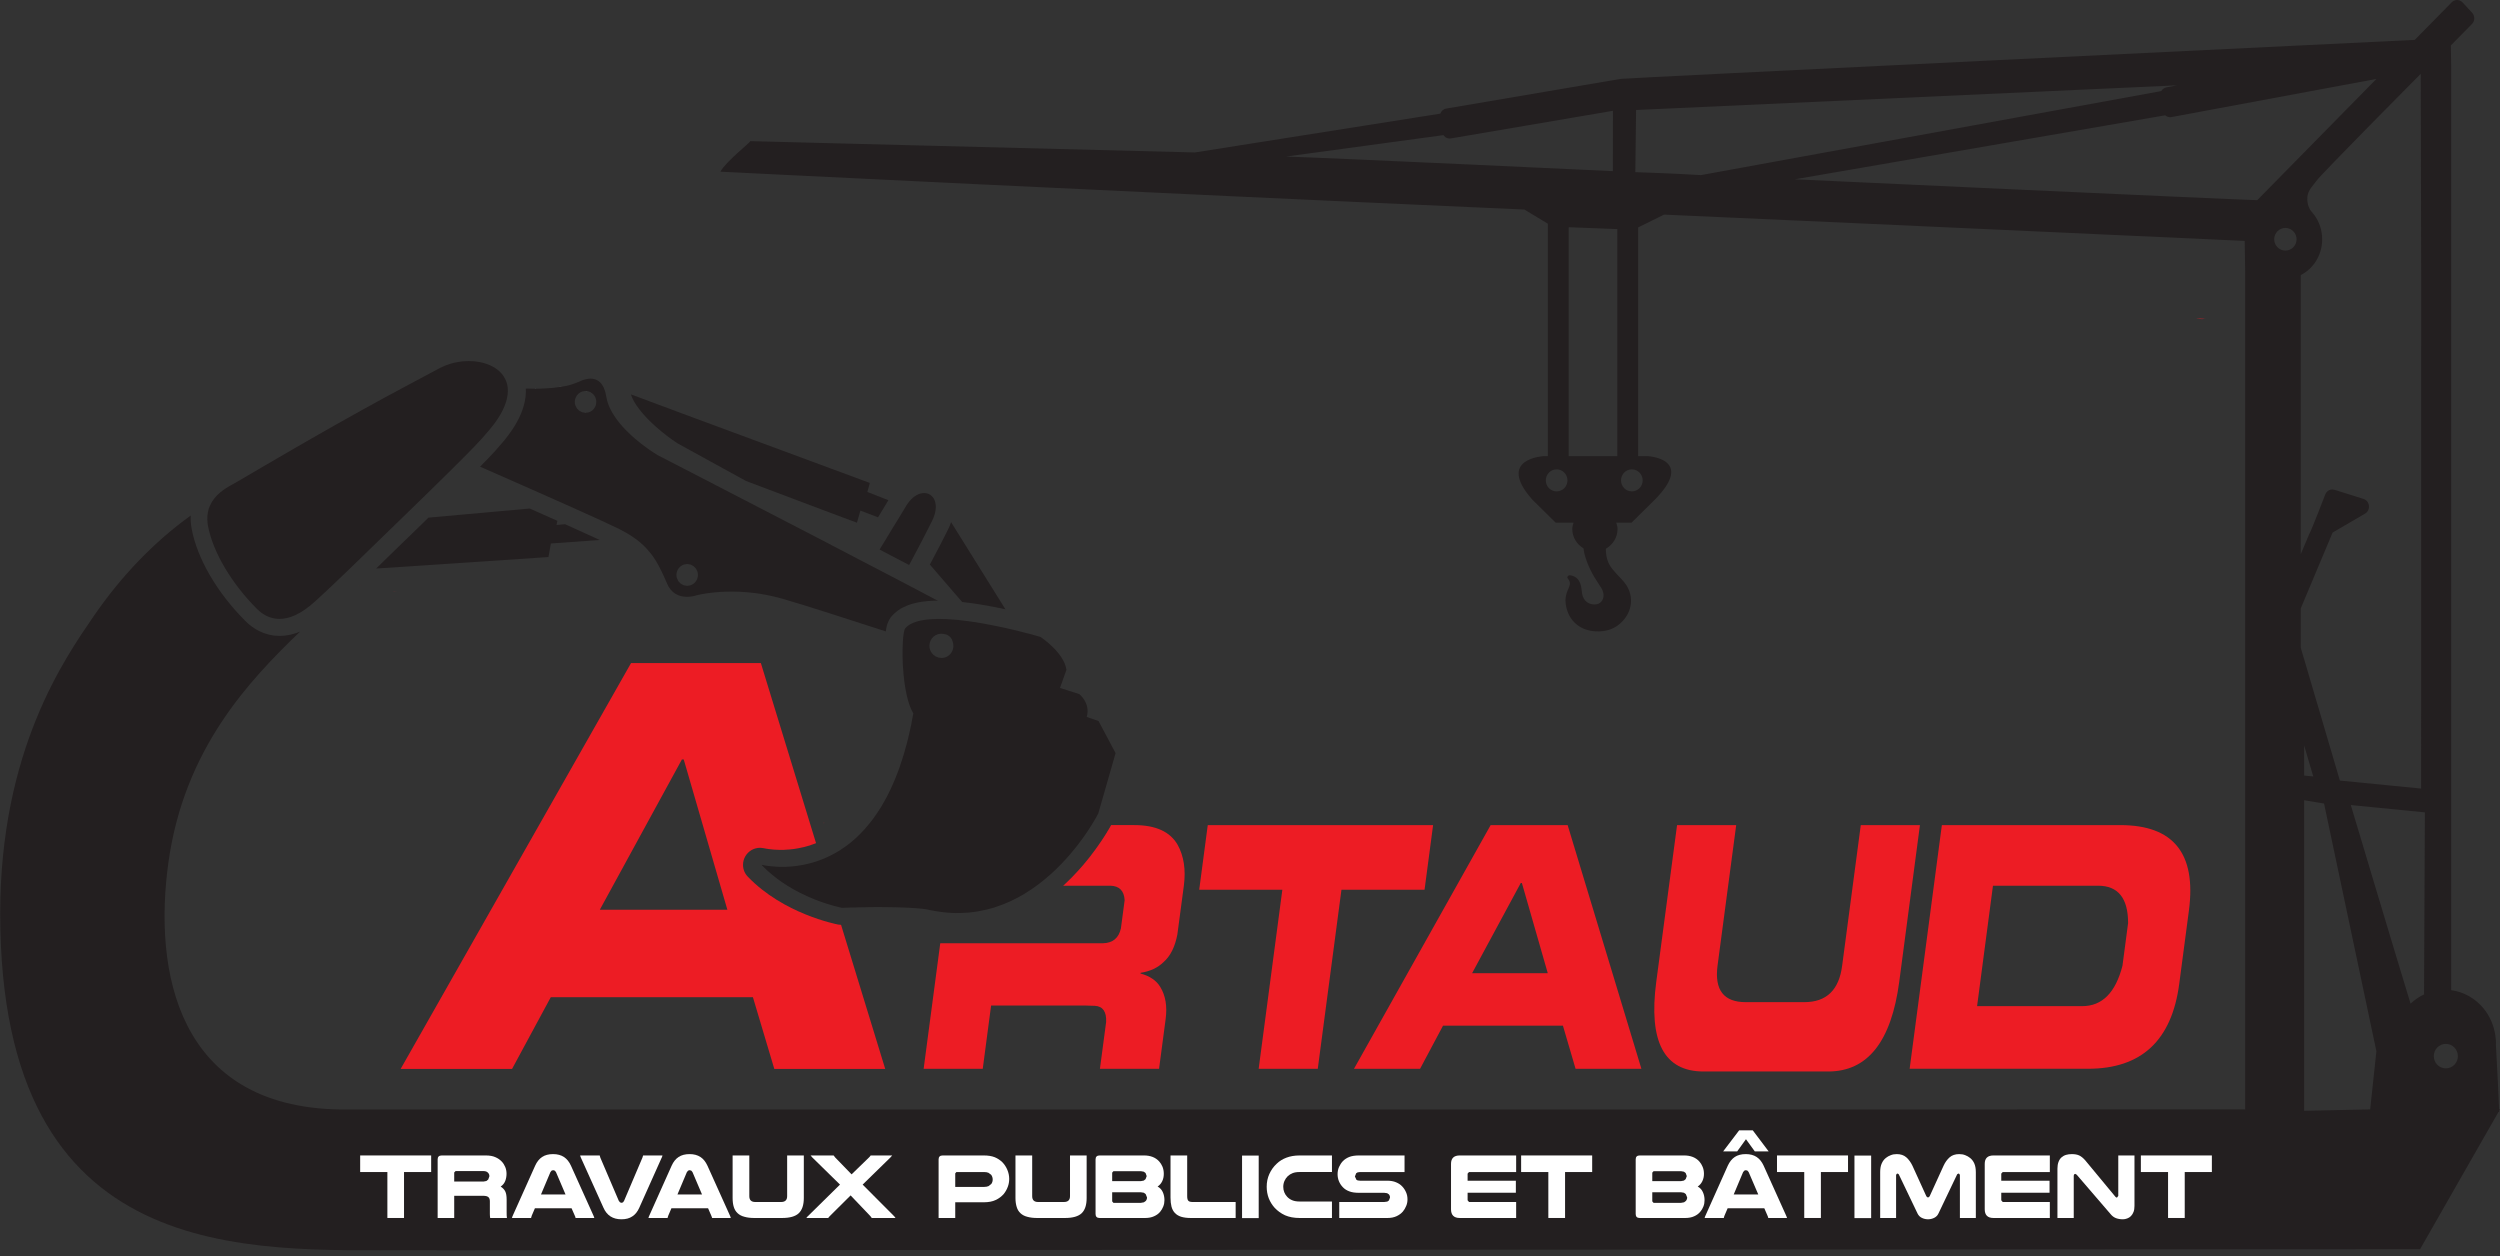 <?xml version="1.0" encoding="UTF-8" standalone="no"?>
<!DOCTYPE svg PUBLIC "-//W3C//DTD SVG 1.1//EN" "http://www.w3.org/Graphics/SVG/1.1/DTD/svg11.dtd">
<svg width="100%" height="100%" viewBox="0 0 400 201" version="1.1" xmlns="http://www.w3.org/2000/svg" xmlns:xlink="http://www.w3.org/1999/xlink" xml:space="preserve" xmlns:serif="http://www.serif.com/" style="fill-rule:evenodd;clip-rule:evenodd;stroke-linejoin:round;stroke-miterlimit:2;">
    <rect x="0" y="0" width="400" height="201" fill="#333333" stroke="none"/>
    <g transform="matrix(2.685,2.984,2.984,-2.685,137.795,139.059)">
        <rect x="-0.002" y="-0.027" width="0.057" height="0.02" style="fill:rgb(211,29,41);"/>
    </g>
    <g transform="matrix(4.014,0,0,4.014,63.416,94.663)">
        <path d="M0,-0.007L0,-0.007Z" style="fill:rgb(211,29,41);fill-rule:nonzero;"/>
    </g>
    <g transform="matrix(4.014,0,0,4.014,63.899,94.862)">
        <path d="M0,-0.015L-0.001,-0.015L0.031,0L0,-0.015Z" style="fill:rgb(211,29,41);fill-rule:nonzero;"/>
    </g>
    <g transform="matrix(4.014,0,0,4.014,131.801,131.735)">
        <path d="M0,-0.029L0.006,0L0.019,-0.019L0,-0.029Z" style="fill:rgb(211,29,41);fill-rule:nonzero;"/>
    </g>
    <g transform="matrix(4.014,0,0,4.014,50.245,94.075)">
        <path d="M0,-0.006L0,-0.004L0.121,0L0,-0.006Z" style="fill:rgb(211,29,41);fill-rule:nonzero;"/>
    </g>
    <g transform="matrix(4.014,0,0,4.014,63.042,99.242)">
        <path d="M0,-0.003L-0.038,-0.003L-0.018,0L0,-0.003Z" style="fill:rgb(211,29,41);fill-rule:nonzero;"/>
    </g>
    <g transform="matrix(4.014,0,0,4.014,57.787,93.788)">
        <path d="M0,-0.024C-0.054,-0.015 -0.107,-0.006 -0.165,0C-0.108,-0.006 -0.053,-0.014 -0.001,-0.023L0,-0.024" style="fill:rgb(211,29,41);fill-rule:nonzero;"/>
    </g>
    <g transform="matrix(0,-4.014,-4.014,0,52.442,93.606)">
        <path d="M-0.124,-0.126C-0.124,-0.086 -0.125,-0.045 -0.125,-0.003C-0.125,0.039 -0.124,0.082 -0.124,0.124L-0.126,0.048C-0.126,-0.01 -0.125,-0.067 -0.124,-0.126" style="fill:rgb(211,29,41);fill-rule:nonzero;"/>
    </g>
    <g transform="matrix(4.014,0,0,4.014,62.976,94.634)">
        <path d="M0,-0.012L-0.011,-0.009L0.11,0L0,-0.012Z" style="fill:rgb(211,29,41);fill-rule:nonzero;"/>
    </g>
    <g transform="matrix(4.014,0,0,4.014,63.509,94.674)">
        <path d="M0,-0.003L0.001,0L0.003,0L0,-0.003Z" style="fill:rgb(211,29,41);fill-rule:nonzero;"/>
    </g>
    <g transform="matrix(4.014,0,0,4.014,63.62,94.802)">
        <path d="M0,-0.024L0.068,0L0.069,0L0,-0.024Z" style="fill:rgb(211,29,41);fill-rule:nonzero;"/>
    </g>
    <g transform="matrix(4.014,0,0,4.014,63.52,94.706)">
        <path d="M0,-0.008L-0.001,-0.008L0.025,0L0,-0.008Z" style="fill:rgb(211,29,41);fill-rule:nonzero;"/>
    </g>
    <g transform="matrix(4.014,0,0,4.014,62.976,94.634)">
        <path d="M0,-0.012L0,-0.012Z" style="fill:rgb(211,29,41);fill-rule:nonzero;"/>
    </g>
    <g transform="matrix(4.014,0,0,4.014,64.024,91.975)">
        <path d="M0,-0.003L0.004,0L0.005,0L0,-0.003Z" style="fill:rgb(211,29,41);fill-rule:nonzero;"/>
    </g>
    <g transform="matrix(4.014,0,0,4.014,57.924,93.697)">
        <path d="M0,-0.005L-0.034,-0.001L-0.035,0L0,-0.005Z" style="fill:rgb(211,29,41);fill-rule:nonzero;"/>
    </g>
    <g transform="matrix(4.012,0.149,0.149,-4.012,104.642,195.926)">
        <path d="M0,-0.002L0.054,-0.002C0.072,-0.001 0.09,-0.001 0.108,0.001L0.079,0C0.052,-0.001 0.026,-0.002 0,-0.002" style="fill:rgb(211,29,41);fill-rule:nonzero;"/>
    </g>
    <g transform="matrix(4.014,0,0,4.014,100.455,195.523)">
        <path d="M0,-0.004L-0.001,-0.004L0.026,0L0,-0.004Z" style="fill:rgb(211,29,41);fill-rule:nonzero;"/>
    </g>
    <g transform="matrix(-1.306,3.796,3.796,1.306,336.695,32.068)">
        <path d="M-0.124,-0.259C-0.02,-0.562 0.18,-0.766 0.447,-0.85L-0.124,0.592C-0.197,0.4 -0.219,0.179 -0.178,-0.052C-0.164,-0.125 -0.146,-0.195 -0.124,-0.259" style="fill:rgb(204,29,42);fill-rule:nonzero;"/>
    </g>
    <g transform="matrix(-0.477,3.986,3.986,0.477,352.27,50.271)">
        <path d="M0.193,-0.199C0.193,-0.197 0.193,-0.194 0.194,-0.191C0.202,-0.11 0.201,-0.034 0.193,0.037C0.187,0.083 0.178,0.128 0.166,0.17C0.174,0.046 0.184,-0.077 0.193,-0.199" style="fill:rgb(204,29,42);fill-rule:nonzero;"/>
    </g>
    <g transform="matrix(4.014,0,0,4.014,150.001,96.013)">
        <rect x="-0.04" y="0" width="0.04" height="0.022" style="fill:rgb(35,31,32);"/>
    </g>
    <g transform="matrix(4.014,0,0,4.014,94.089,62.587)">
        <path d="M0,0.004L0,0.004Z" style="fill:white;fill-rule:nonzero;"/>
    </g>
    <g transform="matrix(4.014,0,0,4.014,94.477,62.708)">
        <path d="M0,0.012L-0.023,0L-0.024,0L0,0.012Z" style="fill:white;fill-rule:nonzero;"/>
    </g>
    <g transform="matrix(4.014,0,0,4.014,145.42,90.373)">
        <path d="M0,0.022L0.009,0.007L-0.005,0L0,0.022Z" style="fill:rgb(35,31,32);fill-rule:nonzero;"/>
    </g>
    <g transform="matrix(4.014,0,0,4.014,84.125,62.164)">
        <path d="M0,-0.005L0,-0.004L0.09,0L0,-0.005Z" style="fill:white;fill-rule:nonzero;"/>
    </g>
    <g transform="matrix(4.014,0,0,4.014,93.685,66.034)">
        <path d="M0,0.004L0.013,0L-0.015,0L0,0.004Z" style="fill:white;fill-rule:nonzero;"/>
    </g>
    <g transform="matrix(4.014,0,0,4.014,89.792,61.952)">
        <path d="M0,-0.02L-0.133,0L-0.002,-0.018L0,-0.02Z" style="fill:white;fill-rule:nonzero;"/>
    </g>
    <g transform="matrix(4.014,0,0,4.014,86.152,62.193)">
        <path d="M0,-0.002L-0.188,-0.002L-0.13,0L0,-0.002Z" style="fill:white;fill-rule:nonzero;"/>
    </g>
    <g transform="matrix(4.014,0,0,4.014,93.687,62.586)">
        <path d="M0,-0.009L-0.007,-0.008L0.083,0L0,-0.009Z" style="fill:white;fill-rule:nonzero;"/>
    </g>
    <g transform="matrix(4.014,0,0,4.014,94.102,62.602)">
        <path d="M0,0.002L-0.003,0L-0.002,0.002L0,0.002Z" style="fill:rgb(35,31,32);fill-rule:nonzero;"/>
    </g>
    <g transform="matrix(4.014,0,0,4.014,94.385,62.634)">
        <path d="M0,0.018L-0.053,0L-0.001,0.018L0,0.018Z" style="fill:white;fill-rule:nonzero;"/>
    </g>
    <g transform="matrix(4.014,0,0,4.014,94.173,62.612)">
        <path d="M0,0.006L-0.018,0L-0.02,0L0,0.006Z" style="fill:white;fill-rule:nonzero;"/>
    </g>
    <g transform="matrix(4.014,0,0,4.014,94.02,62.549)">
        <path d="M0,0.009L0,0.009Z" style="fill:white;fill-rule:nonzero;"/>
    </g>
    <g transform="matrix(4.014,0,0,4.014,94.49,60.573)">
        <path d="M0,0.003L0,0.003Z" style="fill:white;fill-rule:nonzero;"/>
    </g>
    <g transform="matrix(4.014,0,0,4.014,89.892,61.878)">
        <path d="M0,-0.004L-0.025,-0.002L-0.027,0L0,-0.004Z" style="fill:white;fill-rule:nonzero;"/>
    </g>
    <g transform="matrix(4.014,0,0,4.014,125.621,138.703)">
        <path d="M0,-0.002C-0.064,0 -0.13,0 -0.191,-0.002L-0.115,0L0,-0.002Z" style="fill:white;fill-rule:nonzero;"/>
    </g>
    <g transform="matrix(4.014,0,0,4.014,109.105,155.602)">
        <path d="M0,-8.492L0.073,-8.492L1.812,-2.503L-3.272,-2.503L0,-8.492ZM-5.226,0.983L2.83,0.983L3.683,3.843L8.104,3.843L6.344,-1.9L6.231,-1.911C6.144,-1.928 4.044,-2.338 2.625,-3.822C2.502,-3.948 2.436,-4.117 2.436,-4.292C2.436,-4.534 2.565,-4.757 2.774,-4.88C2.878,-4.94 2.996,-4.971 3.111,-4.971L3.124,-4.971L3.244,-4.959L3.262,-4.954L3.318,-4.944L3.365,-4.937L3.38,-4.932L3.39,-4.932L3.463,-4.921L3.469,-4.921L3.479,-4.919L3.567,-4.909L3.603,-4.905L3.704,-4.897L3.732,-4.896L3.865,-4.89L4.069,-4.89C4.124,-4.893 4.177,-4.896 4.236,-4.902L4.261,-4.902C4.314,-4.906 4.37,-4.913 4.427,-4.919L4.459,-4.923C4.52,-4.931 4.583,-4.941 4.639,-4.952L4.67,-4.959C4.739,-4.971 4.808,-4.985 4.877,-5.003L4.89,-5.007C4.961,-5.026 5.035,-5.047 5.107,-5.068L5.134,-5.08C5.202,-5.1 5.269,-5.128 5.347,-5.156L3.147,-12.335L-2.027,-12.335L-11.211,3.843L-6.77,3.843L-5.226,0.983Z" style="fill:rgb(237,28,36);fill-rule:nonzero;"/>
    </g>
    <g transform="matrix(4.014,0,0,4.014,121.848,138.381)">
        <path d="M0,-0.002L0,-0.002Z" style="fill:rgb(35,31,32);fill-rule:nonzero;"/>
    </g>
    <g transform="matrix(4.014,0,0,4.014,186.169,149.087)">
        <path d="M0,1.207C0.275,0.966 0.456,0.6 0.55,0.107L0.809,-1.837C0.892,-2.473 0.81,-3.014 0.565,-3.461C0.267,-3.988 -0.31,-4.253 -1.166,-4.253L-2.091,-4.253L-2.127,-4.187L-2.142,-4.158L-2.145,-4.154L-2.185,-4.086L-2.198,-4.064L-2.206,-4.051L-2.229,-4.017L-2.275,-3.934L-2.283,-3.927L-2.287,-3.918L-2.362,-3.799L-2.37,-3.789L-2.384,-3.765L-2.478,-3.622L-2.493,-3.6C-2.524,-3.554 -2.558,-3.505 -2.597,-3.45L-2.603,-3.441L-2.616,-3.422C-2.656,-3.368 -2.695,-3.31 -2.738,-3.252L-2.745,-3.241L-2.758,-3.227C-2.795,-3.174 -2.836,-3.121 -2.879,-3.066L-2.888,-3.052L-2.904,-3.03C-2.953,-2.969 -3.001,-2.908 -3.047,-2.852L-3.078,-2.814C-3.125,-2.759 -3.17,-2.703 -3.211,-2.654L-3.25,-2.609C-3.305,-2.545 -3.36,-2.482 -3.42,-2.419L-3.448,-2.389L-3.455,-2.381C-3.509,-2.323 -3.562,-2.268 -3.615,-2.212L-3.629,-2.197L-3.651,-2.173C-3.713,-2.109 -3.778,-2.045 -3.848,-1.981L-3.863,-1.965L-3.889,-1.941L-4.001,-1.837L-2.123,-1.837C-1.764,-1.829 -1.572,-1.636 -1.551,-1.261L-1.7,-0.135C-1.787,0.252 -2.026,0.447 -2.416,0.457L-8.901,0.457L-9.563,5.46L-7.207,5.46L-6.874,2.938L-3.168,2.938L-2.735,2.951C-2.419,2.97 -2.27,3.186 -2.289,3.595L-2.536,5.46L-0.179,5.46L0.082,3.487C0.152,2.97 0.08,2.541 -0.131,2.199C-0.287,1.94 -0.55,1.762 -0.919,1.663L-0.915,1.635C-0.533,1.575 -0.226,1.431 0,1.207" style="fill:rgb(237,28,36);fill-rule:nonzero;"/>
    </g>
    <g transform="matrix(4.014,0,0,4.014,191.873,160.661)">
        <path d="M0,-4.559L3.314,-4.559L2.37,2.577L4.726,2.577L5.67,-4.559L8.982,-4.559L9.323,-7.136L0.341,-7.136L0,-4.559Z" style="fill:rgb(237,28,36);fill-rule:nonzero;"/>
    </g>
    <g transform="matrix(4.014,0,0,4.014,235.537,147.31)">
        <path d="M0,2.093L1.94,-1.503L1.984,-1.503L3.016,2.093L0,2.093ZM3.808,-3.81L0.739,-3.81L-4.708,5.903L-2.074,5.903L-1.159,4.185L3.62,4.185L4.124,5.903L6.748,5.903L3.808,-3.81Z" style="fill:rgb(237,28,36);fill-rule:nonzero;"/>
    </g>
    <g transform="matrix(4.014,0,0,4.014,277.791,171.439)">
        <path d="M0,-9.821L-2.357,-9.821L-3.187,-3.568C-3.5,-1.19 -2.873,0 -1.3,0L3.667,0C5.238,0 6.181,-1.19 6.498,-3.568L7.324,-9.821L4.966,-9.821L4.223,-4.214C4.099,-3.247 3.596,-2.764 2.715,-2.764L0.381,-2.764C-0.497,-2.764 -0.869,-3.247 -0.744,-4.214L0,-9.821Z" style="fill:rgb(237,28,36);fill-rule:nonzero;"/>
    </g>
    <g transform="matrix(4.014,0,0,4.014,339.594,148.495)">
        <path d="M0,1.502C-0.276,2.576 -0.81,3.111 -1.603,3.111L-5.795,3.111L-5.162,-1.689L-0.967,-1.689C-0.175,-1.689 0.225,-1.193 0.225,-0.201L0,1.502ZM-0.085,-4.105L-7.199,-4.105L-8.483,5.607L-1.37,5.607C0.754,5.607 1.964,4.481 2.262,2.228L2.652,-0.725C2.942,-2.978 2.03,-4.105 -0.085,-4.105" style="fill:rgb(237,28,36);fill-rule:nonzero;"/>
    </g>
    <g transform="matrix(4.014,0,0,4.014,370.296,33.694)">
        <path d="M0,0.18C-0.047,0.117 -0.097,0.054 -0.152,0C-0.112,0.067 -0.058,0.129 0,0.18" style="fill:rgb(35,31,32);fill-rule:nonzero;"/>
    </g>
    <g transform="matrix(4.014,0,0,4.014,84.764,90.965)">
        <path d="M0,-2.392L-1.48,-2.259L-1.894,-2.221L-2.469,-2.17L-3.302,-2.095L-4.001,-2.032L-4.038,-2.03C-4.133,-1.935 -4.23,-1.841 -4.328,-1.746C-4.662,-1.424 -4.987,-1.106 -5.305,-0.799C-5.587,-0.522 -5.863,-0.255 -6.125,0L0.745,-0.458L0.841,-0.998L2.788,-1.139C2.458,-1.293 1.995,-1.502 1.405,-1.767C1.194,-1.746 1.066,-1.735 1.066,-1.735L1.1,-1.902C0.767,-2.052 0.401,-2.214 0,-2.392" style="fill:rgb(35,31,32);fill-rule:nonzero;"/>
    </g>
    <g transform="matrix(4.014,0,0,4.014,149.672,88.751)">
        <path d="M0,-2.046L0,-2.051L-0.003,-2.069L-0.016,-2.12L-0.024,-2.148L-0.027,-2.15L-0.056,-2.217L-0.066,-2.236L-0.1,-2.287L-0.108,-2.296L-0.157,-2.347L-0.17,-2.358L-0.214,-2.39L-0.228,-2.4L-0.26,-2.415L-0.288,-2.428L-0.302,-2.433L-0.357,-2.446L-0.376,-2.452L-0.448,-2.458L-0.451,-2.458L-0.521,-2.453L-0.543,-2.448L-0.584,-2.44L-0.607,-2.434L-0.617,-2.433L-0.621,-2.432L-0.688,-2.407L-0.696,-2.401L-0.753,-2.373L-0.776,-2.358L-0.82,-2.331L-0.846,-2.312L-0.889,-2.279L-0.914,-2.257L-0.954,-2.219L-0.978,-2.196L-0.979,-2.194L-1.02,-2.148L-1.044,-2.121L-1.044,-2.12L-1.086,-2.066L-1.105,-2.039L-1.167,-1.949L-1.192,-1.904C-1.282,-1.754 -1.381,-1.591 -1.485,-1.42C-1.524,-1.357 -1.562,-1.292 -1.604,-1.228C-1.646,-1.159 -1.686,-1.093 -1.727,-1.026L-1.788,-0.926C-1.856,-0.815 -1.922,-0.706 -1.988,-0.596C-2.072,-0.461 -2.151,-0.329 -2.227,-0.204C-1.982,-0.078 -1.747,0.046 -1.521,0.165L-1.496,0.177C-1.345,0.256 -1.201,0.332 -1.064,0.404L-1.05,0.412L-0.993,0.306L-0.91,0.152C-0.657,-0.322 -0.371,-0.865 -0.141,-1.333L-0.084,-1.458L-0.071,-1.492L-0.038,-1.591L-0.029,-1.612L-0.004,-1.725L-0.001,-1.752L0.011,-1.835L0.011,-1.842L0.013,-1.86L0.013,-1.956L0.011,-1.973L0,-2.046Z" style="fill:rgb(35,31,32);fill-rule:nonzero;"/>
    </g>
    <g transform="matrix(4.014,0,0,4.014,101.445,82.513)">
        <path d="M-0.001,-4.556L0,-4.554C0.05,-4.464 0.117,-4.364 0.198,-4.258C0.285,-4.141 0.395,-4.015 0.523,-3.88C0.572,-3.828 0.625,-3.776 0.68,-3.724C0.799,-3.609 0.932,-3.49 1.08,-3.368C1.394,-3.108 1.659,-2.933 1.737,-2.882C1.896,-2.793 2.59,-2.415 3.584,-1.867C3.854,-1.719 4.146,-1.56 4.456,-1.389C4.524,-1.363 4.592,-1.337 4.661,-1.309C6.748,-0.516 8.886,0.28 8.886,0.28L9.023,-0.204L9.726,0.065L9.757,0.011L9.917,-0.25C9.995,-0.379 10.07,-0.499 10.139,-0.618L9.301,-0.946L9.399,-1.306L2.33,-3.922L1.749,-4.138L1.361,-4.284L1.196,-4.345L1.134,-4.366L0.317,-4.672L0.298,-4.68L0.199,-4.718L0.197,-4.718L-0.124,-4.835C-0.1,-4.757 -0.062,-4.662 -0.001,-4.556Z" style="fill:rgb(35,31,32);fill-rule:nonzero;"/>
    </g>
    <g transform="matrix(4.014,0,0,4.014,152.083,97.228)">
        <path d="M0,-3.347L-0.013,-3.314L-0.016,-3.305L-0.02,-3.291C-0.039,-3.249 -0.066,-3.185 -0.098,-3.117C-0.287,-2.736 -0.533,-2.263 -0.824,-1.718L-0.106,-0.887L0.125,-0.618L0.43,-0.267L0.466,-0.226L0.518,-0.221L0.545,-0.216L0.603,-0.209L0.657,-0.202L0.712,-0.196L0.771,-0.188L0.796,-0.185L0.849,-0.179L0.865,-0.176C0.921,-0.167 0.976,-0.159 1.027,-0.152L1.036,-0.15L1.089,-0.142L1.239,-0.118L1.251,-0.115C1.356,-0.099 1.46,-0.081 1.566,-0.062L1.586,-0.056L1.613,-0.052C1.671,-0.042 1.732,-0.03 1.79,-0.019L1.801,-0.018L1.84,-0.009L1.864,-0.003L2.014,0.026L2.097,0.045L2.188,0.063L0.022,-3.41L0,-3.347Z" style="fill:rgb(35,31,32);fill-rule:nonzero;"/>
    </g>
    <g transform="matrix(4.014,0,0,4.014,92.126,98.022)">
        <path d="M0,-8.581C0.05,-8.69 0.142,-8.779 0.264,-8.816L0.381,-8.835L0.389,-8.836L0.472,-8.828L0.489,-8.823L0.492,-8.821L0.51,-8.815L0.562,-8.797L0.585,-8.785L0.663,-8.734C0.726,-8.683 0.773,-8.612 0.799,-8.526C0.868,-8.298 0.741,-8.054 0.514,-7.983L0.401,-7.968L0.388,-7.964L0.374,-7.968L0.258,-7.986L0.247,-7.991L0.149,-8.043L0.131,-8.054L0.046,-8.139L0.035,-8.16L-0.021,-8.274C-0.054,-8.379 -0.041,-8.487 0,-8.581M4.316,-1.919L4.426,-1.936L4.456,-1.936L4.57,-1.917L4.583,-1.912L4.679,-1.861L4.7,-1.848L4.782,-1.764L4.795,-1.744L4.851,-1.63C4.918,-1.399 4.792,-1.156 4.563,-1.087L4.456,-1.07L4.426,-1.07L4.311,-1.089L4.297,-1.095L4.201,-1.145L4.181,-1.157L4.099,-1.241L4.085,-1.262L4.03,-1.377C3.961,-1.604 4.09,-1.85 4.316,-1.919M-2.882,-6.829C-2.937,-6.763 -2.994,-6.697 -3.051,-6.633C-3.092,-6.584 -3.141,-6.525 -3.211,-6.448C-3.347,-6.299 -3.55,-6.084 -3.815,-5.818C-3.121,-5.512 -2.401,-5.195 -1.716,-4.893C-0.627,-4.412 0.369,-3.966 1.037,-3.66C1.359,-3.511 1.607,-3.394 1.749,-3.324C1.824,-3.285 1.896,-3.246 1.964,-3.208C2.089,-3.138 2.203,-3.068 2.306,-2.995C2.498,-2.863 2.66,-2.725 2.797,-2.58C2.857,-2.517 2.915,-2.45 2.967,-2.385L2.982,-2.367L3.071,-2.25C3.234,-2.019 3.365,-1.766 3.495,-1.483C3.541,-1.384 3.588,-1.279 3.635,-1.17L3.641,-1.153L3.705,-1.026L3.729,-0.992L3.779,-0.922L3.812,-0.887L3.858,-0.837L3.896,-0.807L3.945,-0.769L3.984,-0.746L4.036,-0.718L4.076,-0.7L4.127,-0.679L4.169,-0.666L4.22,-0.653L4.261,-0.645L4.311,-0.638L4.352,-0.635L4.401,-0.632L4.426,-0.631L4.446,-0.631L4.484,-0.632L4.517,-0.635L4.562,-0.638L4.59,-0.642L4.634,-0.649L4.655,-0.65L4.694,-0.659L4.706,-0.662L4.742,-0.67L4.757,-0.675L4.768,-0.678L4.777,-0.68L4.783,-0.682L4.796,-0.687L4.802,-0.688L4.846,-0.699L4.857,-0.702L4.934,-0.718L5.039,-0.739L5.054,-0.74L5.188,-0.765L5.197,-0.765C5.248,-0.772 5.302,-0.78 5.364,-0.788C5.419,-0.795 5.481,-0.801 5.546,-0.808L5.568,-0.81C5.634,-0.815 5.703,-0.821 5.775,-0.827L5.783,-0.827C5.855,-0.83 5.932,-0.834 6.01,-0.836L6.024,-0.836C6.1,-0.839 6.178,-0.839 6.259,-0.839L6.324,-0.837C6.387,-0.836 6.454,-0.835 6.522,-0.833L6.597,-0.828C6.675,-0.823 6.754,-0.818 6.834,-0.812L6.875,-0.808C6.97,-0.801 7.066,-0.788 7.166,-0.776L7.239,-0.766C7.314,-0.755 7.39,-0.745 7.468,-0.727L7.57,-0.712C7.644,-0.697 7.717,-0.682 7.792,-0.665L7.892,-0.643C7.998,-0.618 8.106,-0.591 8.216,-0.56C9.215,-0.276 10.932,0.291 12.355,0.748C12.378,0.584 12.407,0.488 12.43,0.423C12.463,0.332 12.505,0.254 12.557,0.185L12.578,0.158C12.632,0.094 12.694,0.032 12.765,-0.025L12.798,-0.051L12.827,-0.073L12.828,-0.073L12.836,-0.08L12.942,-0.153L12.978,-0.172L12.986,-0.176L13.043,-0.206L13.047,-0.208L13.167,-0.264L13.259,-0.302L13.378,-0.342L13.451,-0.363L13.47,-0.365L13.585,-0.394L13.597,-0.399L13.606,-0.399L13.678,-0.413L13.688,-0.416L13.801,-0.434L13.807,-0.435L13.832,-0.438L13.85,-0.441L13.898,-0.445L13.906,-0.447L14.031,-0.461L14.131,-0.468L14.136,-0.468L14.145,-0.469L14.258,-0.475L14.361,-0.477L14.397,-0.478L14.377,-0.501C14.3,-0.543 14.216,-0.587 14.125,-0.636C13.932,-0.739 13.712,-0.854 13.47,-0.982C13.378,-1.027 13.285,-1.077 13.188,-1.129C13.115,-1.167 13.037,-1.209 12.961,-1.248C12.809,-1.329 12.651,-1.412 12.485,-1.497C12.094,-1.702 11.673,-1.921 11.232,-2.149C11.091,-2.223 10.944,-2.3 10.796,-2.378C10.599,-2.479 10.401,-2.582 10.201,-2.686L10.088,-2.748C8.944,-3.339 7.754,-3.956 6.693,-4.505C6.31,-4.706 5.942,-4.894 5.599,-5.071L5.568,-5.088C4.208,-5.791 3.256,-6.282 3.256,-6.282C3.256,-6.282 2.975,-6.45 2.62,-6.723L2.587,-6.749C2.424,-6.877 2.246,-7.028 2.076,-7.198L1.993,-7.28C1.824,-7.452 1.667,-7.642 1.537,-7.841L1.451,-7.978C1.336,-8.176 1.25,-8.39 1.217,-8.603L1.21,-8.637L1.192,-8.727L1.184,-8.763L1.162,-8.838L1.15,-8.873L1.126,-8.938L1.122,-8.947L1.115,-8.968L1.075,-9.04L1.071,-9.047L1.026,-9.115L1.011,-9.134L1.006,-9.138L0.975,-9.173L0.957,-9.189L0.918,-9.221L0.903,-9.235L0.894,-9.238L0.852,-9.264L0.846,-9.268L0.786,-9.295L0.773,-9.298L0.77,-9.3L0.726,-9.311L0.663,-9.323L0.643,-9.324L0.589,-9.326L0.585,-9.329L0.581,-9.329L0.519,-9.323L0.502,-9.322L0.458,-9.315L0.396,-9.302L0.379,-9.298L0.33,-9.285L0.325,-9.284L0.322,-9.284L0.258,-9.262L0.19,-9.233L0.187,-9.232L0.133,-9.207C0.13,-9.206 -0.147,-9.084 -0.37,-9.04C-0.414,-9.031 -0.463,-9.024 -0.517,-9.014L-0.557,-9.008L-0.583,-9.003L-0.714,-8.985L-0.733,-8.982C-0.796,-8.973 -0.865,-8.965 -0.935,-8.957L-0.976,-8.955C-1.038,-8.95 -1.1,-8.945 -1.167,-8.942L-1.208,-8.938C-1.286,-8.932 -1.367,-8.931 -1.451,-8.927L-1.488,-8.927L-1.618,-8.925L-1.677,-8.927C-1.748,-8.927 -1.825,-8.931 -1.903,-8.932L-1.993,-8.936L-1.991,-8.852L-1.988,-8.83L-1.991,-8.818C-1.991,-8.752 -1.993,-8.692 -2,-8.637L-2.002,-8.604C-2.012,-8.541 -2.022,-8.477 -2.034,-8.414L-2.042,-8.376C-2.056,-8.31 -2.071,-8.254 -2.089,-8.195L-2.106,-8.147C-2.125,-8.081 -2.147,-8.019 -2.174,-7.96L-2.179,-7.944C-2.203,-7.881 -2.234,-7.816 -2.266,-7.75L-2.275,-7.732C-2.306,-7.671 -2.339,-7.609 -2.38,-7.539L-2.401,-7.502C-2.436,-7.44 -2.476,-7.378 -2.52,-7.31L-2.541,-7.282C-2.583,-7.218 -2.629,-7.151 -2.679,-7.085L-2.707,-7.05C-2.757,-6.982 -2.809,-6.914 -2.865,-6.846L-2.882,-6.829Z" style="fill:rgb(35,31,32);fill-rule:nonzero;"/>
    </g>
    <g transform="matrix(4.014,0,0,4.014,33.274,72.682)">
        <path d="M0,2.849C0.195,3.912 0.966,5.179 1.952,6.163L2.035,6.24L2.063,6.263L2.126,6.314L2.161,6.338L2.226,6.382L2.264,6.403L2.333,6.441L2.377,6.46L2.448,6.491L2.497,6.506L2.574,6.529L2.625,6.54L2.705,6.553L2.763,6.559L2.847,6.563L2.916,6.559L2.993,6.554L3.067,6.541L3.15,6.527L3.225,6.506L3.313,6.479L3.396,6.447L3.487,6.411L3.572,6.365L3.667,6.317L3.757,6.26L3.859,6.195L3.963,6.117L4.056,6.048C4.125,5.994 4.193,5.936 4.264,5.871C4.42,5.731 4.584,5.575 4.758,5.415C4.839,5.338 4.925,5.255 5.01,5.175C5.195,5.001 5.384,4.822 5.583,4.629C6.206,4.028 6.902,3.349 7.646,2.627C7.762,2.512 7.881,2.399 8.003,2.28C8.163,2.124 8.319,1.972 8.475,1.821L8.55,1.748C8.685,1.617 8.819,1.486 8.948,1.359C9.043,1.265 9.138,1.173 9.23,1.082C9.336,0.977 9.439,0.876 9.54,0.777L9.583,0.735C9.78,0.538 9.967,0.354 10.137,0.184L10.17,0.149L10.21,0.111C10.52,-0.201 10.765,-0.456 10.92,-0.628C10.983,-0.698 11.033,-0.754 11.065,-0.795C11.124,-0.861 11.179,-0.926 11.232,-0.988L11.247,-1.008C11.298,-1.069 11.345,-1.127 11.388,-1.185L11.409,-1.211C11.452,-1.266 11.489,-1.321 11.527,-1.378L11.545,-1.404C11.582,-1.46 11.615,-1.513 11.645,-1.566L11.661,-1.59C11.689,-1.645 11.718,-1.696 11.744,-1.747L11.752,-1.764C11.778,-1.817 11.803,-1.87 11.823,-1.921L11.823,-1.923L11.876,-2.072L11.883,-2.088L11.907,-2.179L11.918,-2.226L11.922,-2.248L11.945,-2.376L11.947,-2.399L11.954,-2.518L11.953,-2.539L11.947,-2.655L11.945,-2.67L11.941,-2.702L11.928,-2.781L11.925,-2.785L11.894,-2.893L11.888,-2.906L11.848,-3.001L11.837,-3.018L11.788,-3.106L11.777,-3.122L11.717,-3.202L11.703,-3.215L11.659,-3.264L11.633,-3.291L11.623,-3.302L11.542,-3.369L11.537,-3.374L11.449,-3.437L11.434,-3.447L11.347,-3.495L11.341,-3.5L11.322,-3.511L11.225,-3.555L11.203,-3.564L11.1,-3.604L11.08,-3.609L10.97,-3.643L10.954,-3.647L10.837,-3.673L10.83,-3.674L10.708,-3.694L10.688,-3.697L10.567,-3.709L10.543,-3.709L10.436,-3.713L10.422,-3.714L10.398,-3.714L10.276,-3.712L10.254,-3.709L10.162,-3.704L10.122,-3.7L10.11,-3.699L9.977,-3.679L9.972,-3.679L9.836,-3.652L9.822,-3.649L9.692,-3.616L9.677,-3.61L9.549,-3.568L9.479,-3.545L9.468,-3.539L9.43,-3.524L9.347,-3.484L9.272,-3.452C8.789,-3.194 8.331,-2.95 7.87,-2.704C7.613,-2.568 7.357,-2.428 7.092,-2.285C6.512,-1.97 5.893,-1.628 5.179,-1.225C5.127,-1.197 5.076,-1.168 5.025,-1.139C4.839,-1.033 4.643,-0.922 4.442,-0.807C4.271,-0.711 4.097,-0.611 3.916,-0.506C3.752,-0.412 3.583,-0.315 3.409,-0.214C3.027,0.005 2.623,0.243 2.185,0.498C1.856,0.691 1.505,0.896 1.137,1.112L1.048,1.162C0.811,1.29 0.403,1.504 0.163,1.889L0.161,1.892C0.131,1.945 0.101,1.999 0.075,2.058L0.061,2.093L0.032,2.168L0.015,2.236L-0.001,2.302L-0.021,2.442L-0.023,2.493L-0.025,2.614L-0.021,2.665C-0.019,2.725 -0.012,2.785 0,2.849" style="fill:rgb(35,31,32);fill-rule:nonzero;"/>
    </g>
    <g transform="matrix(4.014,0,0,4.014,151.608,140.121)">
        <path d="M0,-8.748C-0.076,-8.702 -0.159,-8.683 -0.24,-8.682L-0.309,-8.691L-0.362,-8.698L-0.373,-8.702L-0.427,-8.724L-0.476,-8.743L-0.53,-8.784L-0.577,-8.817L-0.656,-8.918C-0.79,-9.15 -0.716,-9.447 -0.486,-9.583L-0.384,-9.628L-0.356,-9.635L-0.266,-9.647L-0.247,-9.648L-0.159,-9.64L-0.091,-9.624L-0.042,-9.614L0.005,-9.59C0.106,-9.538 0.179,-9.445 0.202,-9.337L0.219,-9.28L0.221,-9.272C0.264,-9.071 0.182,-8.857 0,-8.748M3.706,-9.519L3.676,-9.527L3.659,-9.533L3.634,-9.539L3.601,-9.55L3.567,-9.559L3.544,-9.566L3.479,-9.583L3.42,-9.599L3.372,-9.614L3.303,-9.634L3.248,-9.647L3.166,-9.666L3.105,-9.683L3.017,-9.706L2.948,-9.724L2.85,-9.748L2.81,-9.761L2.741,-9.776L2.733,-9.778L2.607,-9.808L2.569,-9.816L2.531,-9.825L2.482,-9.837L2.405,-9.854L2.281,-9.883L2.2,-9.899L2.069,-9.928L1.991,-9.945L1.846,-9.972L1.774,-9.987C1.716,-9.999 1.658,-10.009 1.603,-10.02L1.553,-10.03C1.472,-10.045 1.389,-10.06 1.305,-10.074L1.252,-10.083C1.2,-10.091 1.148,-10.099 1.095,-10.11L1.046,-10.116C0.988,-10.124 0.927,-10.133 0.871,-10.14L0.865,-10.143L0.792,-10.151L0.739,-10.157L0.638,-10.17L0.573,-10.178L0.555,-10.18L0.413,-10.197L0.322,-10.204L0.231,-10.212L0.189,-10.214L0.098,-10.221L0.069,-10.224L-0.007,-10.227L-0.028,-10.23L-0.121,-10.232L-0.24,-10.235L-0.31,-10.237L-0.331,-10.235L-0.38,-10.237L-0.4,-10.237L-0.446,-10.235L-0.482,-10.233L-0.534,-10.232L-0.63,-10.227L-0.643,-10.227L-0.727,-10.221L-0.829,-10.21L-0.88,-10.205L-0.908,-10.201L-1.003,-10.184L-1.065,-10.174L-1.077,-10.17L-1.165,-10.15L-1.232,-10.131L-1.314,-10.102L-1.373,-10.08L-1.449,-10.043L-1.497,-10.019L-1.505,-10.014L-1.568,-9.971L-1.597,-9.948L-1.604,-9.945L-1.69,-9.859L-1.714,-9.812C-1.735,-9.751 -1.752,-9.647 -1.768,-9.517C-1.775,-9.437 -1.781,-9.352 -1.786,-9.251C-1.793,-9.104 -1.795,-8.939 -1.793,-8.763L-1.793,-8.719C-1.792,-8.622 -1.789,-8.521 -1.784,-8.419C-1.775,-8.294 -1.768,-8.168 -1.755,-8.041C-1.699,-7.437 -1.58,-6.828 -1.365,-6.472C-1.385,-6.362 -1.404,-6.256 -1.426,-6.15L-1.443,-6.05C-1.46,-5.979 -1.474,-5.911 -1.489,-5.842L-1.514,-5.726C-1.528,-5.664 -1.542,-5.604 -1.557,-5.543L-1.585,-5.426C-1.6,-5.366 -1.614,-5.311 -1.628,-5.255L-1.661,-5.139C-1.675,-5.082 -1.69,-5.029 -1.706,-4.975L-1.738,-4.865C-1.753,-4.809 -1.771,-4.753 -1.79,-4.699L-1.82,-4.603C-1.842,-4.534 -1.864,-4.465 -1.889,-4.397L-1.903,-4.35C-1.931,-4.27 -1.961,-4.191 -1.99,-4.113L-2.024,-4.029L-2.082,-3.882L-2.122,-3.786L-2.177,-3.658L-2.219,-3.564L-2.272,-3.446L-2.318,-3.354L-2.374,-3.241L-2.418,-3.153L-2.48,-3.039L-2.522,-2.963L-2.6,-2.831L-2.627,-2.779C-2.662,-2.723 -2.698,-2.664 -2.734,-2.611L-2.776,-2.548L-2.844,-2.445L-2.893,-2.378L-2.957,-2.287L-3.004,-2.221L-3.072,-2.136L-3.122,-2.074L-3.189,-1.994L-3.237,-1.936L-3.309,-1.852L-3.355,-1.804L-3.444,-1.71L-3.473,-1.68L-3.591,-1.563L-3.628,-1.527L-3.711,-1.452L-3.757,-1.413L-3.832,-1.348L-3.881,-1.309L-3.956,-1.251L-4.006,-1.212L-4.079,-1.159L-4.128,-1.125L-4.208,-1.071L-4.25,-1.041L-4.347,-0.981L-4.383,-0.961C-4.474,-0.906 -4.563,-0.855 -4.654,-0.811L-4.68,-0.798C-4.765,-0.756 -4.848,-0.717 -4.933,-0.682L-4.961,-0.67L-5.011,-0.652C-5.08,-0.625 -5.147,-0.6 -5.209,-0.578L-5.236,-0.569C-5.322,-0.541 -5.407,-0.518 -5.49,-0.495L-5.501,-0.492C-5.585,-0.47 -5.67,-0.45 -5.751,-0.435L-5.772,-0.432C-5.849,-0.416 -5.923,-0.405 -5.997,-0.395L-6.026,-0.391C-6.097,-0.382 -6.164,-0.376 -6.23,-0.369L-6.26,-0.367C-6.326,-0.361 -6.392,-0.359 -6.455,-0.355L-6.474,-0.355L-6.589,-0.353L-6.665,-0.355L-6.68,-0.355C-6.739,-0.355 -6.792,-0.36 -6.843,-0.361L-6.867,-0.365L-7.002,-0.376L-7.026,-0.377L-7.141,-0.391L-7.159,-0.394L-7.253,-0.406L-7.271,-0.409L-7.34,-0.423L-7.393,-0.434L-7.414,-0.435C-7.344,-0.359 -7.267,-0.285 -7.192,-0.215L-7.119,-0.149C-7.065,-0.102 -7.009,-0.055 -6.952,-0.009L-6.873,0.055C-6.813,0.102 -6.753,0.146 -6.692,0.19L-6.631,0.234C-6.547,0.292 -6.466,0.347 -6.381,0.398L-6.362,0.41C-6.285,0.457 -6.207,0.502 -6.133,0.546L-6.065,0.582C-6.003,0.615 -5.941,0.648 -5.879,0.68L-5.813,0.713C-5.746,0.744 -5.68,0.777 -5.615,0.806L-5.575,0.825C-5.496,0.86 -5.419,0.893 -5.346,0.923L-5.302,0.94C-5.244,0.965 -5.187,0.986 -5.133,1.006L-5.059,1.032L-4.936,1.076L-4.858,1.102L-4.759,1.133C-4.427,1.236 -4.21,1.278 -4.21,1.278L-4.171,1.278L-4.123,1.276C-4.087,1.274 -4.042,1.274 -3.99,1.272L-3.943,1.269L-3.931,1.269L-3.855,1.267L-3.831,1.267L-3.757,1.265L-3.71,1.265L-3.655,1.263L-3.597,1.261L-3.536,1.259L-3.473,1.258L-3.415,1.257L-3.284,1.255L-3.212,1.253L-3.148,1.252L-3.004,1.252L-2.931,1.249L-2.66,1.249C-2.578,1.249 -2.492,1.249 -2.406,1.252L-2.365,1.252C-2.28,1.252 -2.196,1.253 -2.111,1.256L-2.069,1.257C-1.984,1.258 -1.901,1.261 -1.817,1.265L-1.78,1.265C-1.696,1.267 -1.614,1.272 -1.533,1.276L-1.505,1.278C-1.422,1.28 -1.344,1.288 -1.267,1.292L-1.243,1.295C-1.167,1.301 -1.094,1.308 -1.026,1.315L-1.01,1.315C-0.94,1.326 -0.873,1.334 -0.812,1.344L-0.806,1.346C-0.744,1.356 -0.687,1.367 -0.638,1.38C-0.52,1.404 -0.401,1.423 -0.284,1.438L-0.194,1.45C-0.091,1.463 0.012,1.473 0.112,1.478L0.149,1.481C0.26,1.486 0.371,1.489 0.477,1.485L0.563,1.483C0.653,1.481 0.745,1.474 0.833,1.469L0.891,1.463C0.994,1.453 1.096,1.438 1.196,1.423L1.275,1.407C1.355,1.394 1.439,1.376 1.519,1.356L1.583,1.343C1.681,1.316 1.776,1.291 1.871,1.263L1.933,1.24C2.011,1.214 2.087,1.189 2.163,1.159L2.23,1.134C2.319,1.099 2.406,1.062 2.495,1.022L2.545,0.998C2.619,0.963 2.688,0.927 2.761,0.89L2.825,0.856C2.904,0.812 2.985,0.769 3.061,0.723L3.071,0.715L3.101,0.696C3.172,0.652 3.244,0.607 3.314,0.56L3.368,0.524C3.445,0.472 3.52,0.42 3.592,0.365L3.625,0.341C3.688,0.292 3.752,0.243 3.814,0.191L3.862,0.152C3.931,0.097 3.998,0.039 4.062,-0.019L4.097,-0.048C4.155,-0.101 4.21,-0.149 4.266,-0.203L4.306,-0.241C4.367,-0.301 4.427,-0.36 4.486,-0.421L4.518,-0.451C4.569,-0.506 4.618,-0.557 4.666,-0.611L4.7,-0.645C4.754,-0.705 4.807,-0.765 4.858,-0.824L4.887,-0.858C4.932,-0.911 4.976,-0.962 5.017,-1.015L5.044,-1.046C5.089,-1.103 5.136,-1.162 5.182,-1.218L5.207,-1.251L5.316,-1.398L5.336,-1.424C5.377,-1.478 5.414,-1.531 5.451,-1.583L5.471,-1.613L5.565,-1.749L5.577,-1.768L5.668,-1.906L5.686,-1.935L5.759,-2.05L5.765,-2.061L5.834,-2.173L5.847,-2.196L5.898,-2.282L5.903,-2.288L5.946,-2.367L5.954,-2.383L5.981,-2.435L5.985,-2.437L6.004,-2.473L6.004,-2.48L6.01,-2.489L6.698,-4.888L6.018,-6.168L5.547,-6.33C5.711,-6.882 5.25,-7.241 5.25,-7.241L4.482,-7.488L4.739,-8.209C4.643,-8.904 3.706,-9.519 3.706,-9.519" style="fill:rgb(35,31,32);fill-rule:nonzero;"/>
    </g>
    <g transform="matrix(4.014,0,0,4.014,391.337,31.87)">
        <path d="M0,34.646C-0.267,34.646 -0.481,34.428 -0.481,34.16C-0.481,33.889 -0.267,33.67 0,33.67C0.265,33.67 0.479,33.889 0.479,34.16C0.479,34.428 0.265,34.646 0,34.646M-0.87,31.698C-1.069,31.791 -1.249,31.917 -1.407,32.067C-1.952,30.289 -3.789,24.15 -3.789,24.15L-0.836,24.442L-0.87,31.698ZM-3.017,36.281L-5.648,36.337L-5.648,23.958L-4.855,24.09L-2.769,33.963L-3.017,36.281ZM-5.285,23.01L-5.648,22.974L-5.648,21.777L-5.285,23.01ZM-5.783,16.309L-4.514,13.288L-3.221,12.534C-3.114,12.47 -3.051,12.347 -3.066,12.22C-3.079,12.091 -3.165,11.984 -3.284,11.947L-4.434,11.585L-4.523,11.57C-4.64,11.57 -4.75,11.641 -4.802,11.756C-4.802,11.756 -5.364,13.222 -5.444,13.344L-5.783,14.148L-5.783,3.024C-5.281,2.773 -4.93,2.23 -4.93,1.597C-4.93,1.234 -5.047,0.9 -5.242,0.634C-5.3,0.583 -5.416,0.417 -5.417,0.411C-5.483,0.289 -5.523,0.149 -5.523,0C-5.523,-0.267 -5.431,-0.384 -5.216,-0.656L-5.172,-0.716C-4.992,-0.979 -1.002,-4.997 -1.002,-4.997L-0.984,2.927L-0.985,23.493L-4.224,23.174L-5.783,17.881L-5.783,16.309ZM-6.396,2.049C-6.642,2.049 -6.842,1.847 -6.842,1.597C-6.842,1.348 -6.642,1.146 -6.396,1.146C-6.15,1.146 -5.951,1.348 -5.951,1.597C-5.951,1.847 -6.15,2.049 -6.396,2.049M-25.949,-0.793L-11.184,-3.344L-11.163,-3.324C-11.113,-3.287 -11.05,-3.268 -10.989,-3.268L-10.935,-3.273L-2.769,-4.793L-7.518,0.039C-8.695,0.008 -25.949,-0.793 -25.949,-0.793M-29.885,-0.97C-29.885,-0.97 -30.653,-1.021 -32.308,-1.078L-32.278,-3.555L-10.717,-4.538L-11.137,-4.458C-11.227,-4.441 -11.302,-4.384 -11.346,-4.309L-29.691,-0.96L-29.885,-0.97ZM-32.015,11.209C-32.015,11.452 -32.209,11.647 -32.448,11.647C-32.687,11.647 -32.878,11.452 -32.878,11.209C-32.878,10.967 -32.687,10.769 -32.448,10.769C-32.209,10.769 -32.015,10.967 -32.015,11.209M-35.446,11.647C-35.685,11.647 -35.876,11.452 -35.876,11.209C-35.876,10.967 -35.685,10.769 -35.446,10.769C-35.207,10.769 -35.013,10.967 -35.013,11.209C-35.013,11.452 -35.207,11.647 -35.446,11.647M-46.228,-1.7L-39.958,-2.553L-39.889,-2.479C-39.837,-2.44 -39.775,-2.418 -39.71,-2.418L-39.661,-2.422L-33.201,-3.523L-33.204,-1.118C-33.207,-1.118 -43.811,-1.617 -46.228,-1.7M-33.026,10.241L-34.964,10.241L-34.964,1.117C-34.445,1.137 -33.575,1.171 -33.026,1.192L-33.026,10.241ZM2.122,36.278C2.11,35.888 2.046,34.619 1.995,33.705L1.998,33.652C1.998,33.549 1.989,33.448 1.974,33.348C1.918,32.935 1.75,32.559 1.505,32.258C1.183,31.866 0.728,31.598 0.212,31.53L0.212,-5.326L0.199,-6.129L1.041,-6.984C1.162,-7.108 1.164,-7.312 1.043,-7.437L0.667,-7.842C0.61,-7.902 0.533,-7.937 0.453,-7.939L0.449,-7.939C0.368,-7.939 0.29,-7.906 0.233,-7.847L-1.24,-6.35C-4.014,-6.215 -32.854,-4.822 -32.896,-4.795L-39.846,-3.612C-39.958,-3.593 -40.045,-3.512 -40.083,-3.41L-49.862,-1.863L-63.205,-2.202L-67.585,-2.314C-67.607,-2.239 -68.559,-1.504 -68.777,-1.096C-68.777,-1.096 -52.504,-0.284 -36.729,0.413L-35.795,0.978L-35.795,10.241L-35.943,10.241C-35.943,10.241 -37.873,10.323 -36.417,11.972L-35.483,12.894L-34.771,12.894C-34.793,12.976 -34.821,13.055 -34.821,13.146C-34.821,13.48 -34.637,13.76 -34.374,13.918C-34.364,13.995 -34.354,14.069 -34.335,14.139C-34.221,14.58 -34.016,14.975 -33.763,15.345C-33.69,15.452 -33.615,15.557 -33.586,15.687C-33.536,15.907 -33.649,16.107 -33.844,16.145C-34.132,16.199 -34.379,16.024 -34.428,15.731C-34.447,15.615 -34.452,15.497 -34.481,15.387C-34.537,15.191 -34.649,15.041 -34.864,14.999C-34.914,14.988 -34.969,14.98 -35.003,15.032C-35.039,15.084 -35,15.123 -34.97,15.16C-34.914,15.238 -34.901,15.319 -34.932,15.409C-34.952,15.465 -34.97,15.52 -34.997,15.573C-35.081,15.758 -35.113,15.952 -35.081,16.153C-35.03,16.479 -34.892,16.759 -34.633,16.963C-34.421,17.131 -34.171,17.208 -33.903,17.225C-33.477,17.25 -33.104,17.134 -32.807,16.81C-32.432,16.403 -32.37,15.843 -32.666,15.384C-32.771,15.225 -32.912,15.091 -33.042,14.949C-33.167,14.811 -33.295,14.678 -33.373,14.506C-33.457,14.323 -33.482,14.131 -33.484,13.935C-33.21,13.777 -33.017,13.489 -33.017,13.146C-33.017,13.055 -33.044,12.976 -33.068,12.894L-32.459,12.894L-31.525,11.972C-29.904,10.323 -31.833,10.241 -31.833,10.241L-32.195,10.241L-32.195,1.125L-31.164,0.615C-20.549,1.085 -10.779,1.542 -8.019,1.663L-7.999,2.879L-7.999,36.281L-22.484,36.284L-83.956,36.284C-90.439,36.176 -91.386,30.756 -90.777,26.417C-90.143,21.906 -87.575,19.203 -85.528,17.232L-85.535,17.237L-85.554,17.243L-85.572,17.251L-85.667,17.29L-85.776,17.32L-85.789,17.326L-85.806,17.33L-85.901,17.356L-86.004,17.375L-86.037,17.38L-86.131,17.396L-86.231,17.402L-86.25,17.403L-86.263,17.403L-86.355,17.408L-86.466,17.401L-86.492,17.4L-86.576,17.394L-86.68,17.375L-86.703,17.371L-86.783,17.354L-86.892,17.321L-86.903,17.319L-86.976,17.294L-87.09,17.248L-87.158,17.217L-87.256,17.163L-87.315,17.129L-87.401,17.071L-87.414,17.063L-87.465,17.027L-87.551,16.959L-87.596,16.923L-87.711,16.814C-88.837,15.691 -89.637,14.317 -89.853,13.137C-89.887,12.95 -89.9,12.774 -89.89,12.609C-91.355,13.665 -92.661,15.02 -93.771,16.639C-94.911,18.307 -97.485,21.96 -97.485,28.471C-97.485,42.585 -87.604,41.891 -81.078,41.891L-80.099,41.891L-80.099,41.896L-1.028,41.854L1.3,37.779L2.095,36.39L2.124,36.385L2.124,36.339L2.158,36.278L2.122,36.278Z" style="fill:rgb(35,31,32);fill-rule:nonzero;"/>
    </g>
    <g transform="matrix(4.167,0,0,4.167,68.986,194.877)">
        <path d="M0,-2.401L0,-1.764L-1.042,-1.764L-1.042,0L-1.681,0L-1.681,-1.764L-2.726,-1.764L-2.726,-2.401L0,-2.401Z" style="fill:white;fill-rule:nonzero;"/>
    </g>
    <g transform="matrix(4.167,0,0,4.167,77.37,190.702)">
        <path d="M0,-0.397L0.109,-0.418L0.179,-0.475L0.224,-0.599C0.224,-0.654 0.207,-0.699 0.171,-0.734C0.135,-0.777 0.077,-0.799 0,-0.799L-1.074,-0.799L-1.127,-0.746L-1.127,-0.397L0,-0.397ZM-1.127,1.002L-1.763,1.002L-1.763,-1.25C-1.763,-1.347 -1.711,-1.399 -1.605,-1.399L0.083,-1.399C0.232,-1.399 0.354,-1.377 0.449,-1.335C0.545,-1.294 0.626,-1.24 0.693,-1.17C0.753,-1.109 0.797,-1.038 0.832,-0.957C0.865,-0.875 0.882,-0.789 0.882,-0.699C0.882,-0.602 0.867,-0.509 0.833,-0.422C0.8,-0.337 0.743,-0.263 0.657,-0.203C0.737,-0.154 0.794,-0.093 0.832,-0.02C0.868,0.051 0.886,0.159 0.886,0.296L0.886,0.774C0.886,0.827 0.886,0.869 0.888,0.903L0.897,1.002L0.254,1.002C0.245,0.951 0.242,0.897 0.242,0.841L0.242,0.363C0.242,0.288 0.224,0.232 0.183,0.2C0.143,0.165 0.077,0.15 -0.018,0.15L-1.127,0.15L-1.127,1.002Z" style="fill:white;fill-rule:nonzero;"/>
    </g>
    <g transform="matrix(4.167,0,0,4.167,90.487,188.415)">
        <path d="M0,0.649L-0.367,-0.21L-0.411,-0.266L-0.476,-0.285L-0.535,-0.268L-0.581,-0.21L-0.943,0.649L0,0.649ZM1.065,1.444L1.088,1.498L1.105,1.551L0.385,1.551L0.374,1.504L0.358,1.468L0.231,1.177L-1.176,1.177L-1.299,1.465L-1.312,1.509L-1.324,1.551L-2.058,1.551L-2.042,1.498L-2.019,1.444L-1.167,-0.457C-1.099,-0.607 -1.01,-0.718 -0.9,-0.792C-0.791,-0.864 -0.65,-0.902 -0.479,-0.902C-0.312,-0.902 -0.173,-0.864 -0.062,-0.792C0.049,-0.718 0.141,-0.607 0.208,-0.457L1.065,1.444Z" style="fill:white;fill-rule:nonzero;"/>
    </g>
    <g transform="matrix(4.167,0,0,4.167,92.981,194.645)">
        <path d="M0,-2.239L-0.023,-2.292L-0.038,-2.345L0.713,-2.345L0.738,-2.259L1.447,-0.601L1.493,-0.545L1.549,-0.526L1.608,-0.544L1.648,-0.601L2.353,-2.259L2.38,-2.345L3.124,-2.345L3.108,-2.292L3.084,-2.239L2.232,-0.336C2.165,-0.186 2.076,-0.075 1.965,-0.005C1.855,0.07 1.717,0.106 1.547,0.106C1.218,0.106 0.989,-0.041 0.858,-0.336L0,-2.239Z" style="fill:white;fill-rule:nonzero;"/>
    </g>
    <g transform="matrix(4.167,0,0,4.167,112.325,188.415)">
        <path d="M0,0.649L-0.366,-0.21L-0.411,-0.266L-0.475,-0.285L-0.534,-0.268L-0.582,-0.21L-0.944,0.649L0,0.649ZM1.065,1.444L1.088,1.498L1.104,1.551L0.388,1.551L0.372,1.504L0.358,1.468L0.232,1.177L-1.175,1.177L-1.298,1.465L-1.312,1.509L-1.323,1.551L-2.058,1.551L-2.042,1.498L-2.018,1.444L-1.167,-0.457C-1.1,-0.607 -1.011,-0.718 -0.899,-0.792C-0.791,-0.864 -0.649,-0.902 -0.477,-0.902C-0.312,-0.902 -0.173,-0.864 -0.062,-0.792C0.051,-0.718 0.139,-0.607 0.208,-0.457L1.065,1.444Z" style="fill:white;fill-rule:nonzero;"/>
    </g>
    <g transform="matrix(4.167,0,0,4.167,120.689,184.874)">
        <path d="M0,2.401C-0.148,2.401 -0.276,2.385 -0.38,2.354C-0.487,2.328 -0.573,2.28 -0.64,2.218C-0.708,2.156 -0.757,2.077 -0.787,1.98C-0.818,1.883 -0.833,1.768 -0.833,1.634L-0.833,0L-0.192,0L-0.192,1.563C-0.192,1.713 -0.115,1.787 0.038,1.787L1.027,1.787C1.183,1.787 1.261,1.713 1.261,1.563L1.261,0L1.901,0L1.901,1.634C1.901,1.902 1.836,2.095 1.707,2.218C1.579,2.34 1.364,2.401 1.065,2.401L0,2.401Z" style="fill:white;fill-rule:nonzero;"/>
    </g>
    <g transform="matrix(4.167,0,0,4.167,142.753,194.877)">
        <path d="M0,-2.401L-0.07,-2.322L-1.135,-1.282L0.067,-0.075L0.099,-0.039L0.126,0L-0.785,0L-0.84,-0.073L-1.597,-0.867L-2.396,-0.073L-2.429,-0.035L-2.458,0L-3.296,0L-3.268,-0.039L-3.232,-0.075L-2.005,-1.282L-3.066,-2.322L-3.134,-2.401L-2.249,-2.401L-2.188,-2.322L-1.56,-1.675L-0.893,-2.322L-0.856,-2.361L-0.827,-2.401L0,-2.401Z" style="fill:white;fill-rule:nonzero;"/>
    </g>
    <g transform="matrix(4.167,0,0,4.167,157.456,189.844)">
        <path d="M0,0.015C0.068,0.015 0.127,0.003 0.169,-0.015L0.276,-0.098C0.312,-0.148 0.33,-0.206 0.33,-0.269C0.33,-0.338 0.309,-0.398 0.271,-0.451L0.167,-0.528C0.122,-0.546 0.068,-0.556 0,-0.556L-1.064,-0.556L-1.108,-0.506L-1.108,0.015L0,0.015ZM-0.014,-1.193C0.156,-1.193 0.296,-1.17 0.409,-1.125C0.524,-1.077 0.619,-1.012 0.701,-0.933C0.781,-0.85 0.846,-0.753 0.892,-0.642C0.939,-0.529 0.964,-0.414 0.964,-0.294C0.964,-0.188 0.946,-0.085 0.909,0.013C0.873,0.111 0.821,0.202 0.757,0.283C0.672,0.38 0.57,0.46 0.445,0.517C0.323,0.576 0.169,0.605 -0.014,0.605L-1.108,0.605L-1.108,1.208L-1.747,1.208L-1.747,-1.044C-1.747,-1.141 -1.693,-1.193 -1.591,-1.193L-0.014,-1.193Z" style="fill:white;fill-rule:nonzero;"/>
    </g>
    <g transform="matrix(4.167,0,0,4.167,165.95,184.874)">
        <path d="M0,2.401C-0.149,2.401 -0.276,2.385 -0.383,2.354C-0.488,2.328 -0.574,2.28 -0.641,2.218C-0.708,2.156 -0.757,2.077 -0.786,1.98C-0.817,1.883 -0.834,1.768 -0.834,1.634L-0.834,0L-0.192,0L-0.192,1.563C-0.192,1.713 -0.116,1.787 0.036,1.787L1.024,1.787C1.183,1.787 1.26,1.713 1.26,1.563L1.26,0L1.899,0L1.899,1.634C1.899,1.902 1.836,2.095 1.708,2.218C1.578,2.34 1.365,2.401 1.067,2.401L0,2.401Z" style="fill:white;fill-rule:nonzero;"/>
    </g>
    <g transform="matrix(4.167,0,0,4.167,177.948,187.53)">
        <path d="M0,1.126L0.048,1.182L1.103,1.182L1.218,1.161L1.29,1.11C1.323,1.068 1.338,1.026 1.338,0.975L1.286,0.845L1.216,0.794L1.103,0.776L0,0.776L0,1.126ZM1.108,0.347L1.214,0.327L1.282,0.272L1.325,0.155L1.282,0.036L1.214,-0.014L1.108,-0.033L0.048,-0.033L0,0.022L0,0.347L1.108,0.347ZM1.219,-0.638C1.471,-0.638 1.666,-0.561 1.804,-0.409C1.856,-0.351 1.901,-0.281 1.934,-0.201C1.965,-0.121 1.982,-0.032 1.982,0.068C1.982,0.174 1.962,0.269 1.921,0.353C1.88,0.437 1.821,0.505 1.744,0.556C1.833,0.603 1.899,0.674 1.943,0.769C1.986,0.863 2.007,0.966 2.007,1.078C2.007,1.163 1.993,1.243 1.963,1.319C1.934,1.397 1.892,1.464 1.843,1.525C1.782,1.599 1.702,1.656 1.608,1.697C1.513,1.742 1.396,1.764 1.255,1.764L-0.479,1.764C-0.584,1.764 -0.638,1.712 -0.638,1.611L-0.638,-0.488C-0.638,-0.586 -0.584,-0.638 -0.479,-0.638L1.219,-0.638Z" style="fill:white;fill-rule:nonzero;"/>
    </g>
    <g transform="matrix(4.167,0,0,4.167,190.504,184.874)">
        <path d="M0,2.401C-0.144,2.401 -0.269,2.383 -0.368,2.353C-0.467,2.32 -0.545,2.272 -0.605,2.208C-0.668,2.142 -0.71,2.061 -0.736,1.962C-0.761,1.864 -0.773,1.749 -0.773,1.619L-0.773,0L-0.133,0L-0.133,1.559C-0.133,1.646 -0.12,1.706 -0.089,1.739C-0.061,1.771 -0.005,1.787 0.076,1.787L1.728,1.787L1.728,2.401L0,2.401Z" style="fill:white;fill-rule:nonzero;"/>
    </g>
    <g transform="matrix(-4.167,0,0,4.167,409.325,-55.286)">
        <rect x="49.9" y="57.638" width="0.639" height="2.401" style="fill:white;"/>
    </g>
    <g transform="matrix(4.167,0,0,4.167,213.114,184.874)">
        <path d="M0,2.401L-1.244,2.401C-1.457,2.401 -1.642,2.366 -1.801,2.297C-1.956,2.225 -2.089,2.13 -2.201,2.009C-2.296,1.903 -2.372,1.783 -2.427,1.644C-2.479,1.507 -2.506,1.36 -2.506,1.201C-2.506,1.025 -2.473,0.863 -2.405,0.712C-2.335,0.56 -2.243,0.427 -2.122,0.317C-2.018,0.216 -1.893,0.139 -1.75,0.085C-1.605,0.03 -1.437,0 -1.244,0L0,0L0,0.636L-1.244,0.636C-1.354,0.636 -1.44,0.651 -1.511,0.679C-1.581,0.706 -1.642,0.745 -1.695,0.793C-1.748,0.844 -1.791,0.906 -1.823,0.977C-1.854,1.048 -1.87,1.123 -1.87,1.204C-1.87,1.278 -1.857,1.348 -1.831,1.413C-1.806,1.476 -1.769,1.534 -1.722,1.584C-1.671,1.64 -1.606,1.686 -1.53,1.718C-1.452,1.752 -1.355,1.768 -1.244,1.768L0,1.768L0,2.401Z" style="fill:white;fill-rule:nonzero;"/>
    </g>
    <g transform="matrix(4.167,0,0,4.167,224.727,192.226)">
        <path d="M0,-1.128L-1.708,-1.128L-1.802,-1.115L-1.857,-1.081L-1.906,-0.957L-1.848,-0.831L-1.797,-0.805L-1.708,-0.795L-0.665,-0.795C-0.531,-0.795 -0.418,-0.774 -0.325,-0.734C-0.232,-0.696 -0.153,-0.644 -0.091,-0.577C-0.028,-0.512 0.02,-0.437 0.058,-0.351C0.096,-0.266 0.113,-0.176 0.113,-0.079C0.113,0.007 0.099,0.091 0.064,0.172C0.033,0.251 -0.011,0.323 -0.062,0.387C-0.129,0.464 -0.21,0.523 -0.308,0.568C-0.406,0.614 -0.523,0.637 -0.665,0.637L-2.507,0.637L-2.507,0.022L-0.777,0.022L-0.662,0.007L-0.599,-0.038L-0.558,-0.148C-0.558,-0.2 -0.575,-0.243 -0.607,-0.276L-0.669,-0.316L-0.777,-0.33L-1.745,-0.33C-1.903,-0.33 -2.031,-0.349 -2.128,-0.389C-2.227,-0.426 -2.308,-0.48 -2.37,-0.547C-2.434,-0.613 -2.483,-0.688 -2.518,-0.772C-2.554,-0.856 -2.571,-0.948 -2.571,-1.046C-2.571,-1.143 -2.554,-1.234 -2.516,-1.321C-2.479,-1.405 -2.43,-1.481 -2.367,-1.548C-2.304,-1.612 -2.225,-1.665 -2.128,-1.705C-2.031,-1.744 -1.903,-1.765 -1.745,-1.765L0,-1.765L0,-1.128Z" style="fill:white;fill-rule:nonzero;"/>
    </g>
    <g transform="matrix(4.167,0,0,4.167,242.584,194.877)">
        <path d="M0,-2.401L0,-1.764L-1.81,-1.764L-1.864,-1.704L-1.864,-1.431L-0.011,-1.431L-0.011,-0.969L-1.864,-0.969L-1.864,-0.679L-1.81,-0.614L0,-0.614L0,0L-2.168,0C-2.39,0 -2.501,-0.113 -2.501,-0.334L-2.501,-2.078C-2.501,-2.293 -2.39,-2.401 -2.165,-2.401L0,-2.401Z" style="fill:white;fill-rule:nonzero;"/>
    </g>
    <g transform="matrix(4.167,0,0,4.167,254.748,194.877)">
        <path d="M0,-2.401L0,-1.764L-1.041,-1.764L-1.041,0L-1.683,0L-1.683,-1.764L-2.728,-1.764L-2.728,-2.401L0,-2.401Z" style="fill:white;fill-rule:nonzero;"/>
    </g>
    <g transform="matrix(4.167,0,0,4.167,264.365,187.53)">
        <path d="M0,1.126L0.049,1.182L1.104,1.182L1.22,1.161L1.289,1.11C1.323,1.068 1.34,1.026 1.34,0.975L1.287,0.845L1.216,0.794L1.104,0.776L0,0.776L0,1.126ZM1.108,0.347L1.215,0.327L1.282,0.272L1.325,0.155L1.282,0.036L1.215,-0.014L1.108,-0.033L0.049,-0.033L0,0.022L0,0.347L1.108,0.347ZM1.22,-0.638C1.469,-0.638 1.666,-0.561 1.804,-0.409C1.857,-0.351 1.901,-0.281 1.933,-0.201C1.967,-0.121 1.984,-0.032 1.984,0.068C1.984,0.174 1.962,0.269 1.921,0.353C1.88,0.437 1.82,0.505 1.745,0.556C1.831,0.603 1.9,0.674 1.942,0.769C1.986,0.863 2.007,0.966 2.007,1.078C2.007,1.163 1.994,1.243 1.964,1.319C1.934,1.397 1.894,1.464 1.842,1.525C1.78,1.599 1.703,1.656 1.609,1.697C1.513,1.742 1.397,1.764 1.255,1.764L-0.479,1.764C-0.585,1.764 -0.637,1.712 -0.637,1.611L-0.637,-0.488C-0.637,-0.586 -0.585,-0.638 -0.479,-0.638L1.22,-0.638Z" style="fill:white;fill-rule:nonzero;"/>
    </g>
    <g transform="matrix(4.167,0,0,4.167,281.325,184.61)">
        <path d="M0,1.562L-0.369,0.703L-0.414,0.647L-0.476,0.628L-0.535,0.645L-0.583,0.703L-0.944,1.562L0,1.562ZM-0.212,-0.902L0.398,-0.093L-0.134,-0.093L-0.473,-0.561L-0.81,-0.093L-1.349,-0.093L-0.734,-0.902L-0.212,-0.902ZM1.063,2.357L1.086,2.411L1.104,2.464L0.384,2.464L0.371,2.417L0.357,2.381L0.231,2.09L-1.176,2.09L-1.299,2.378L-1.314,2.422L-1.324,2.464L-2.06,2.464L-2.045,2.411L-2.021,2.357L-1.171,0.456C-1.102,0.306 -1.012,0.195 -0.902,0.121C-0.794,0.049 -0.652,0.011 -0.479,0.011C-0.314,0.011 -0.174,0.049 -0.064,0.121C0.047,0.195 0.138,0.306 0.206,0.456L1.063,2.357Z" style="fill:white;fill-rule:nonzero;"/>
    </g>
    <g transform="matrix(4.167,0,0,4.167,295.684,194.877)">
        <path d="M0,-2.401L0,-1.764L-1.042,-1.764L-1.042,0L-1.681,0L-1.681,-1.764L-2.727,-1.764L-2.727,-2.401L0,-2.401Z" style="fill:white;fill-rule:nonzero;"/>
    </g>
    <g transform="matrix(-4.167,0,0,4.167,605.317,-55.286)">
        <rect x="73.418" y="57.638" width="0.641" height="2.401" style="fill:white;"/>
    </g>
    <g transform="matrix(4.167,0,0,4.167,308.479,184.657)">
        <path d="M0,2.503C-0.083,2.503 -0.163,2.484 -0.235,2.449C-0.31,2.413 -0.364,2.358 -0.401,2.282L-1.123,0.774L-1.167,0.745L-1.207,0.763L-1.225,0.809L-1.225,2.453L-1.836,2.453L-1.836,0.695C-1.836,0.56 -1.818,0.449 -1.778,0.362C-1.74,0.274 -1.686,0.201 -1.616,0.146C-1.562,0.104 -1.5,0.066 -1.43,0.041C-1.36,0.013 -1.285,0 -1.199,0C-1.048,0 -0.928,0.041 -0.833,0.123C-0.738,0.207 -0.66,0.315 -0.597,0.446L-0.06,1.625L0,1.671L0.061,1.625L0.598,0.446C0.658,0.315 0.736,0.207 0.831,0.123C0.924,0.041 1.047,0 1.199,0C1.282,0 1.36,0.013 1.43,0.041C1.499,0.066 1.561,0.104 1.614,0.146C1.686,0.201 1.74,0.274 1.779,0.362C1.817,0.449 1.837,0.56 1.837,0.695L1.837,2.453L1.225,2.453L1.225,0.809L1.207,0.763L1.168,0.745L1.121,0.774L0.401,2.282C0.365,2.358 0.308,2.413 0.235,2.449C0.162,2.484 0.085,2.503 0,2.503" style="fill:white;fill-rule:nonzero;"/>
    </g>
    <g transform="matrix(4.167,0,0,4.167,327.974,194.877)">
        <path d="M0,-2.401L0,-1.764L-1.809,-1.764L-1.865,-1.704L-1.865,-1.431L-0.011,-1.431L-0.011,-0.969L-1.865,-0.969L-1.865,-0.679L-1.809,-0.614L0,-0.614L0,0L-2.167,0C-2.389,0 -2.5,-0.113 -2.5,-0.334L-2.5,-2.078C-2.5,-2.293 -2.389,-2.401 -2.164,-2.401L0,-2.401Z" style="fill:white;fill-rule:nonzero;"/>
    </g>
    <g transform="matrix(4.167,0,0,4.167,341.516,186.804)">
        <path d="M0,1.473C0,1.563 -0.011,1.64 -0.036,1.705C-0.062,1.77 -0.095,1.823 -0.136,1.865C-0.177,1.907 -0.225,1.936 -0.278,1.955C-0.333,1.977 -0.389,1.988 -0.447,1.988C-0.548,1.988 -0.637,1.971 -0.712,1.943C-0.789,1.912 -0.854,1.865 -0.91,1.797L-2.217,0.277L-2.271,0.243L-2.317,0.262L-2.332,0.312L-2.332,1.938L-2.958,1.938L-2.958,0.044C-2.958,-0.056 -2.944,-0.141 -2.917,-0.214C-2.89,-0.286 -2.854,-0.343 -2.804,-0.388C-2.754,-0.432 -2.694,-0.466 -2.627,-0.486C-2.559,-0.506 -2.484,-0.515 -2.406,-0.515C-2.293,-0.515 -2.2,-0.499 -2.123,-0.464C-2.044,-0.427 -1.969,-0.364 -1.894,-0.28L-0.73,1.125L-0.703,1.147L-0.671,1.154L-0.622,1.088L-0.622,-0.464L0,-0.464L0,1.473Z" style="fill:white;fill-rule:nonzero;"/>
    </g>
    <g transform="matrix(4.167,0,0,4.167,353.898,194.877)">
        <path d="M0,-2.401L0,-1.764L-1.042,-1.764L-1.042,0L-1.682,0L-1.682,-1.764L-2.726,-1.764L-2.726,-2.401L0,-2.401Z" style="fill:white;fill-rule:nonzero;"/>
    </g>
</svg>
